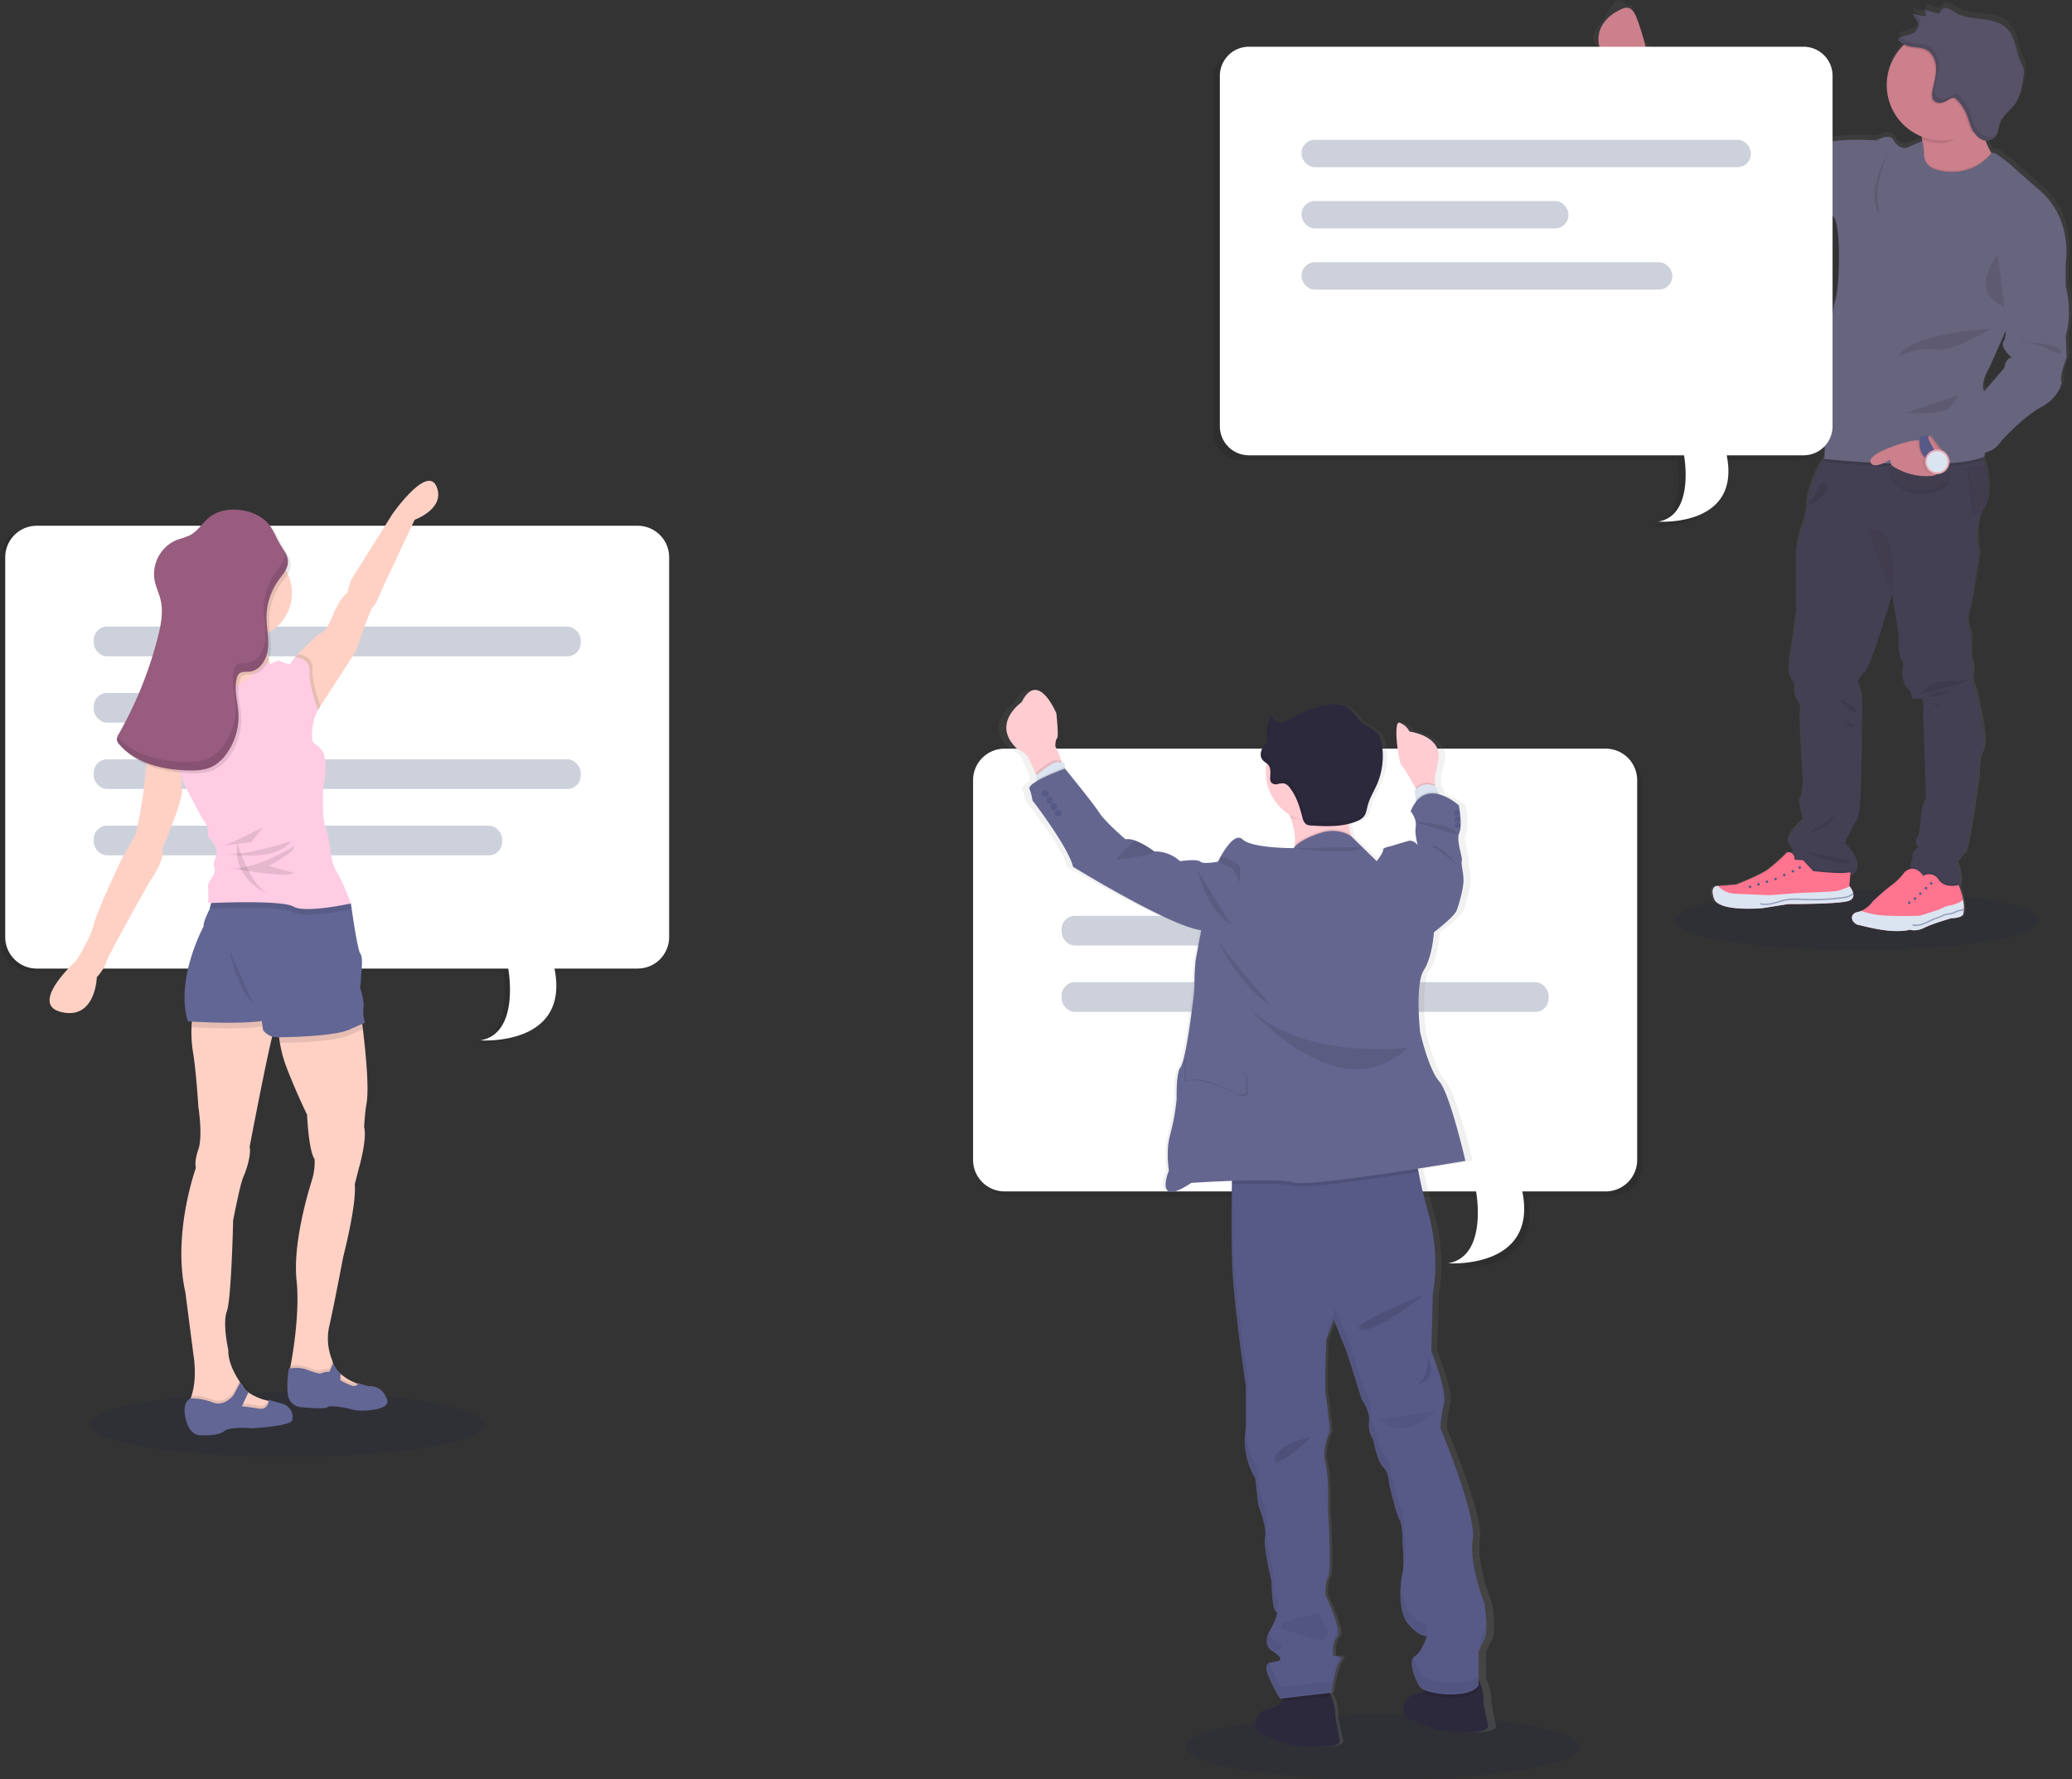 <svg id="fea515ef-617e-4ef7-b3f1-ba84b4cf52f6" xmlns="http://www.w3.org/2000/svg" xmlns:xlink="http://www.w3.org/1999/xlink" viewBox="0 0 883.71 758.73"><rect x="0" y="0" width="883.71" height="758.73" fill="#333333" stroke="none"/><defs><linearGradient id="名称未設定グラデーション_12" x1="919.69" y1="680.12" x2="919.69" y2="1077.07" gradientTransform="matrix(1 0 0 -1 -138.09 1077.07)" gradientUnits="userSpaceOnUse"><stop offset="0" stop-color="gray" stop-opacity=".25"/><stop offset=".54" stop-color="gray" stop-opacity=".12"/><stop offset="1" stop-color="gray" stop-opacity=".1"/></linearGradient><linearGradient id="名称未設定グラデーション_12-2" x1="593.07" y1="332.04" x2="593.07" y2="782.86" gradientTransform="matrix(1 0 0 -1 -61.06 1077.07)" xlink:href="#名称未設定グラデーション_12"/><style>.cls-1,.cls-5{fill:#071849}.cls-1,.cls-2,.cls-7{opacity:.1}.cls-1,.cls-14,.cls-18,.cls-7{isolation:isolate}.cls-3{opacity:.2}.cls-4{fill:#fff}.cls-6{fill:#ffd1c5}.cls-8{fill:#626695}.cls-12{fill:#cb808b}.cls-13{fill:#444053}.cls-14{opacity:.05}.cls-15{fill:#ff748e}.cls-16,.cls-18{fill:#575987}.cls-17{fill:#dbe5f1}.cls-18{opacity:.5}.cls-19{fill:#67647e}.cls-23{fill:#2d293d}.cls-25{fill:#ffccd2}.cls-26{fill:#656690}</style></defs><ellipse class="cls-1" cx="122.47" cy="607.41" rx="84.04" ry="13.79"/><g class="cls-2"><path d="M269.79 225.31H13.4A13.44 13.44 0 000 238.71v162a13.44 13.44 0 0013.4 13.4h201.13s5.21 27.66-11.91 30.64c0 0 38.34 2.75 31.64-30.64h35.53a13.44 13.44 0 0013.4-13.4v-162a13.44 13.44 0 00-13.4-13.4z"/><g class="cls-3"><rect x="37.74" y="268.31" width="207.7" height="12.66" rx="5.67"/><rect x="37.74" y="324.89" width="207.7" height="12.66" rx="5.67"/><rect x="37.74" y="353.17" width="174.18" height="12.66" rx="5.67"/><rect x="37.74" y="296.6" width="90.06" height="12.66" rx="5.67"/></g></g><path class="cls-4" d="M272 224.19H15.63a13.44 13.44 0 00-13.4 13.4v162A13.44 13.44 0 0015.63 413h201.13s5.22 27.66-11.91 30.63c0 0 38.34 2.75 31.64-30.63H272a13.43 13.43 0 0013.39-13.4v-162A13.43 13.43 0 00272 224.19z"/><g class="cls-3"><rect class="cls-5" x="39.98" y="267.19" width="207.7" height="12.66" rx="5.67"/><rect class="cls-5" x="39.98" y="323.77" width="207.7" height="12.66" rx="5.67"/><rect class="cls-5" x="39.98" y="352.06" width="174.18" height="12.66" rx="5.67"/><rect class="cls-5" x="39.98" y="295.48" width="90.06" height="12.66" rx="5.67"/></g><path class="cls-6" d="M176.86 221.62l-14.21 30.22s-2.1 5.67-3.45 6.72-7.32 19-7.32 19l-15.23 23.54-1 1.6-6-1.65-4.19-15.67.26-4.55v-.57s9.43-9.86 11.52-10.61c0 0 1.64.19 4.79-7.45s6-9.3 6-9.3l1.64-5.54 17.66-28.11s14.8-21.23 18.83-11.81-9.3 14.18-9.3 14.18zm-59 214.65a3.41 3.41 0 01-.48 1.45c-1.64 2.39-10.91 51.29-10.91 51.29.74 3.3-1.34 9.88-2.7 12.87s-4.34 18.54-4.34 18.54-.74 33.5-2.68 38.73.62 16.45.62 16.45c-.19 5.16 2.91 10.61 4.75 13.39.14.18.25.36.36.51.6.86 1 1.35 1 1.35a7.82 7.82 0 002.09 2.59c.13.11.27.21.42.32a24 24 0 008.38 3.54l.29.06c1.2.27 2 .37 2 .37l.74 4-7.92 1.64-15.1 1s-17.8 1.35-13.76-6.58a13.12 13.12 0 00.73-1.68c.15-.38.29-.78.41-1.18 2.43-7.62.79-16.88.79-16.88l-3.48-26.95C73.4 526 83.55 498 83.55 498s-.89-2.24 1.06-7.92 0-18.09 0-18.09-1-16-2.39-23.93a55.32 55.32 0 010-16l34.1-4.52s1.92 5.56 1.54 8.73z"/><path class="cls-7" d="M117.36 601.78l-7.92 1.64-15.1 1s-17.8 1.35-13.76-6.58a13.12 13.12 0 00.73-1.68c.15-.38.29-.78.41-1.18a27.23 27.23 0 019 1.82c5.07 2 8.89-3.15 8.89-3.15l2.46-4.7.36-.68c.6.86 1 1.35 1 1.35a8.06 8.06 0 002.51 2.9l-.42.88-2.39 5s3.06.31 7.25 1a3.25 3.25 0 003.94-2.16l.29.06c1.2.27 2 .37 2 .37z"/><path class="cls-8" d="M124.69 605.51c-.6 2.69-17.27 3.52-17.27 3.52s-9.28-.9-11.88 1.27S85.28 612 85 612s-4.33-.16-5.91-7.4c-1.53-7.06 2.06-8.29 2.24-8.35a26.93 26.93 0 019.41 1.75c5.07 2 8.89-3.14 8.89-3.14l2.82-5.39c.6.86 1 1.35 1 1.35a7.92 7.92 0 002.51 2.91l-2.81 5.91s3.06.31 7.25 1c3.35.54 4.08-2.19 4.23-3.29a3.38 3.38 0 000-.45s2.61.75 5.82 1.65a6 6 0 014.24 6.96z"/><path class="cls-6" d="M156.1 471.91c-.4 2.39-.81 8.58-.81 8.58 1.4 5.18-2.19 17.49-2.19 17.49l-1.79 7c.8 9-4.93 30.91-4.93 30.91s-3.84 20.34-5.84 29.12a24.27 24.27 0 001 14.66c.1.24.16.36.16.36a1.67 1.67 0 00.12.49c.05.16.13.48.21.71a11.74 11.74 0 003.07 4.44l.06.06a21.83 21.83 0 006.36 3.91l1 .4a32.35 32.35 0 003.17 1l.36.08-.81 4.7-10.56-2.7-14.15-4.59-7-4s.08-.38.22-1.11v-.12c.06-.31.12-.68.21-1.1 1.19-6.1 3.9-23.4 2.54-36.1-1.69-15.75 4.87-37.49 6.47-42.67a25.92 25.92 0 001.2-9.17c-2.6-3.8-3.2-18.94-3.2-18.94s-4.78-9.78-8.74-20.15a52.94 52.94 0 01-2.85-10.48 36.48 36.48 0 01-.58-7.66s32.12-29.31 35.64-.93c.12 1 .23 1.88.34 2.78 3.08 25.94 1.7 30.72 1.32 33.03z"/><path class="cls-7" d="M156.1 591.15l-.81 4.7-10.56-2.7-14.15-4.59-7-4s.08-.38.22-1.11v-.12c.06-.31.12-.68.21-1.1l1-.1h.08a13.17 13.17 0 015.93.8c2.3.87 5.32 1.86 5.94 1.44a7.45 7.45 0 013.39-.6l1.47-3.22.21-.49a10.72 10.72 0 002 3.34 12.38 12.38 0 001.13 1.16l-.06 1.14-.08 1.61a20.75 20.75 0 005.08 2.35 3.1 3.1 0 001.42 0l1 .4a32.35 32.35 0 003.17 1 2.71 2.71 0 00.41.09z"/><path class="cls-8" d="M150.86 601.18c-3-.85-10.06-2.2-11.21-1.15s-11 0-11 0a6 6 0 01-5.09-3c-2-3.19-.39-13.51-.39-13.51l.73-.07 1.22-.12h.08a13.17 13.17 0 015.93.8c2.3.86 5.32 1.85 5.94 1.44a7.32 7.32 0 013.39-.6l1.68-3.71a11 11 0 002 3.34 12.38 12.38 0 001.13 1.16l-.14 2.75a21.09 21.09 0 005.08 2.34 2 2 0 002.44-.77 1.65 1.65 0 00.18-.41c.09.17 1.06.5 4.17 1.39 3.38-.19 6.64 1.28 8.14 5.86s-11.39 5.08-14.28 4.26z"/><path class="cls-7" d="M117.86 436.27c-.66.19-1.26.37-1.82.55a25.63 25.63 0 01-4.41.93c-9.43 1.33-25 .53-29.93.22a48.45 48.45 0 01.54-5.9l34.1-4.52s1.9 5.55 1.52 8.72z"/><path class="cls-8" d="M147.58 428s-12.52 1.94-22.7 4.17c-3.4.74-6.54 1.51-8.86 2.27a27.67 27.67 0 01-4.41.93c-11.34 1.59-31.48.12-31.48.12C74.6 417.54 86.85 395 86.85 395c-.29-1.8 2.55-7.32 2.55-7.32v-.18l1.74-6.4h46.56l.57 2.75 1.18 5.6 7.3 34.67z"/><path class="cls-7" d="M154.78 438.87l-.28.12-5.44 2.41c-5.89 2.72-23.52 3.23-29.68 3.28a36.48 36.48 0 01-.58-7.66s32.12-29.31 35.64-.93c.12 1.01.23 1.91.34 2.78z"/><path class="cls-8" d="M155.64 436.1l-1.14.5-5.44 2.4c-6 2.76-24.19 3.25-30 3.28h-1.53c-2.69-.09-5.38-2.61-5.38-3.27 0-.36-.28-2.13-.52-3.65-.2-1.22-.38-2.27-.38-2.27s-12-5.18-18.09-9.37c-4.57-3.11-3.42-25.21-2.53-36.32.31-3.83.58-6.35.58-6.35l47.08 2.75 6.6.38 3.78.84 1 .21s2.7 19.74 4 21.38.46 7.18.3 10.33a19.3 19.3 0 01-.44 4s1.94 5.54 1.48 8.64a17.22 17.22 0 00.63 6.52z"/><circle class="cls-6" cx="105.25" cy="252.88" r="19.29"/><path class="cls-6" d="M95.86 260.93s1.34 18.27-2.39 22.46S80 295.5 80 295.5l3 12.41 16.9 1.95 19.74-21.09-4.49-5.53s-3.44-11.67-.6-17.5-18.69-4.81-18.69-4.81z"/><path class="cls-7" d="M136.65 301.1l-1 1.6-6-1.65-4.19-15.67.26-4.55 1.23-1.77s6.58.16 6.29 6.14c-.24 5.25 2.7 13.9 3.41 15.9zm13.01 86.53s-4.76 1.06-10.21 1.77-11.74 1.07-14.32-.43c-4.33-2.56-27.79-1.83-34.52-1.57a7.7 7.7 0 00-1.16.05l1.74-6.4h46.51l.57 2.75 6.6.38 3.78.84c.63 1.55 1.01 2.61 1.01 2.61z"/><path d="M125.74 280.25s6.58.15 6.28 6.13 3.59 16.3 3.59 16.3l-1.5 3.44s-2.09 8.37-.45 10.47 7.63 2.09 4.19 19.29c0 0-.74 12.86 1.05 17.05s1.79 14.2 4.48 18.39 6.29 13.91 6.29 13.91-19.45 4.33-24.53 1.34-36.34-1.47-36.34-1.47.15-5.24 0-5.83a5 5 0 01.75-3.82c1-1.42 2.69-3.81 1.79-5.9s2.25-5.18.6-8.42-3.65-3.89-3.25-5.66-.64-4.17-1.83-5.66-9.28-17.3-9.28-17.3l-1.34-7.41S65.83 317.47 66 313.88s4-8.56 4-8.56l10-9.83s5.53 6 10.91 3.89 17-12.11 17-12.11 4.14-2.24 4.44-3.88 2.84-.15 2.84-.15 3.74-2.05 4.49-1.33 4 1.33 4 1.33z" fill="#ffcce4"/><path class="cls-6" d="M69.21 311.4L66 313.89s-3.24 5.84-4 16.3-4 25.26-4 25.26l-6.28 11.23s-10.33 21.67-11.67 27.42-7.48 15.48-7.48 15.48-20.79 18.68-6.28 22 15-14.87 15-14.87 3.39-3.74 3.94-6.28 18.94-35.07 18.94-35.07 6.44-8.75 5.09-13.38c0 0 8.37-19.69 8.37-24.63a88.26 88.26 0 00-1.34-12.25l1.34-10.32z"/><path class="cls-7" d="M112.28 352.63s-14.66 7.67-17.5 8.07 12.41-1.6 12.41-1.6zm11.96 5.98s-19.44 6.58-28 5.38c.04.01 21.27 4.01 28-5.38z"/><path class="cls-7" d="M125.44 360.76s-17.5 11-27.82 9.21c0 0 24.08 4.79 27.82 2.25l-10.77-3s11.97-6.32 10.77-8.46zm-20.16-141.82c-5.06-1-10.67-.4-14.72 2.78-3 2.36-5 6-8.37 7.72a50 50 0 01-5.47 1.93 15.78 15.78 0 00-9.63 17c.53 3 1.92 5.7 2.6 8.62 1.22 5.22.15 10.69-1.18 15.88a167.29 167.29 0 01-16.65 41.23 4.3 4.3 0 00-.83 2.77 4.12 4.12 0 001 1.77c6.91 8 18.16 10.73 28.72 11.09 3.89.13 8 0 11.38-1.89a17.33 17.33 0 005.55-5.09 27 27 0 005.18-17.41c-.29-5-2-10.09-.71-14.94a4 4 0 01.9-1.83c1.14-1.16 3-.86 4.64-1.05 4.39-.51 7.23-5.14 7.75-9.52s-.58-8.81-.6-13.22a27.71 27.71 0 015.21-16.28c1.46-2 3.33-4 3.82-6.51.62-3.15-1.21-5.47-2.79-8-2.45-3.88-3.65-8.41-7.38-11.37a19.79 19.79 0 00-8.42-3.68z"/><path d="M104.08 217.74c-5-1-10.67-.4-14.72 2.79-3 2.35-5 6-8.37 7.72a47.75 47.75 0 01-5.46 1.92 15.78 15.78 0 00-9.64 17c.53 3 1.92 5.7 2.61 8.63 1.22 5.22.14 10.68-1.18 15.87A167.2 167.2 0 0150.7 312.9a4.19 4.19 0 00-.82 2.76 3.82 3.82 0 001 1.77c6.92 8 18.16 10.73 28.72 11.09 3.89.14 8 0 11.38-1.88a17.25 17.25 0 005.55-5.1 27 27 0 005.15-17.37c-.29-5-2-10.09-.7-14.95a3.93 3.93 0 01.89-1.83c1.14-1.16 3-.86 4.65-1 4.39-.51 7.22-5.14 7.74-9.53s-.57-8.8-.6-13.22a27.62 27.62 0 015.2-16.33c1.46-2 3.32-4 3.81-6.52.62-3.15-1.2-5.46-2.78-8-2.45-3.88-3.65-8.41-7.39-11.36a19.69 19.69 0 00-8.42-3.69z" fill="#975c7e"/><path class="cls-7" d="M97.62 404.72s3.84 17.94 10.22 22.83z"/><g class="cls-2"><path d="M67 251.17c-.2-.7-.43-1.4-.67-2.09.23.7.46 1.4.67 2.09zm54.59-15.66a6.4 6.4 0 01-.08 1.69c-.5 2.53-2.36 4.5-3.82 6.52a27.59 27.59 0 00-5.21 16.28c0 4.42 1.11 8.83.59 13.22s-3.35 9-7.74 9.53c-1.62.19-3.51-.12-4.64 1a4 4 0 00-.9 1.83c-1.27 4.86.42 9.94.7 14.95a27 27 0 01-5.14 17.37 17.48 17.48 0 01-5.55 5.1c-3.43 1.85-7.49 2-11.39 1.88-10.38-.35-21.42-3-28.36-10.71a2.82 2.82 0 00-.17 1.44 3.82 3.82 0 001 1.77c6.92 8 18.16 10.73 28.72 11.09 3.89.14 8 0 11.38-1.88a17.48 17.48 0 005.55-5.1 27 27 0 005.15-17.37c-.29-5-2-10.09-.7-14.95a3.93 3.93 0 01.89-1.83c1.14-1.16 3-.86 4.65-1 4.39-.51 7.22-5.14 7.74-9.53s-.57-8.8-.6-13.22a27.74 27.74 0 015.2-16.27c1.46-2 3.32-4 3.81-6.52a7.38 7.38 0 00-1.08-5.29z"/></g><ellipse class="cls-1" cx="792.01" cy="392.42" rx="77.55" ry="12.72"/><path d="M882.3 141.59c3.17-10.63 0-21.26 0-21.26v-10s3.62-19.61-12.5-32.19l-10.7-9.43s-6-5.14-7.73-5.47a8.31 8.31 0 00-1-.15l-.32-.18a32.67 32.67 0 01-2.34-4.91 4.57 4.57 0 003.81-1.3 5 5 0 00.9-1.5c.62-1.39.72-3.07 1.25-4.55a10.59 10.59 0 012-3.27c-.11.18-.22.35-.32.53 1.51-1.88 3.49-3.5 4.9-5.49a14 14 0 00.78-1.22l-.21.25c2-3.16 2.57-7 3.14-10.68a9.64 9.64 0 00.06-3.82 12.46 12.46 0 00-1.02-2.44c-2.32-4.8-2.27-10.82-6-14.65-2.79-2.87-7-3.75-11-4.24s-8.17-.77-11.59-2.86A12.35 12.35 0 00831.22 1a2.58 2.58 0 00-3.09 1.15 2 2 0 01-.41.83 1.35 1.35 0 01-1.19.07l-5.3-1.42.06.27h-.13l.19.84a.47.47 0 01.5.29L821 4.37a13.12 13.12 0 01-4.79-1v.26h-.07c-.1 1.5 1.6 2.47 2.12 3.88a2.94 2.94 0 010 1.9 4.28 4.28 0 01-1 1.52c-1.89 1.86-4.29 1.49-6.46 2.67a1.37 1.37 0 00-.79.87.66.66 0 00-.07.48 1.13 1.13 0 00.44.55 9.72 9.72 0 002.06 1.28l-.62.6A23.74 23.74 0 00820 56.09c.08.41.14.83.2 1.28v.12l.06.57-7.15 3a5.71 5.71 0 01-5.11-3.29c-1.66-3.44-7.53 0-7.53 0s-17.93-1.35-24.56 1.95c0 0-10.7-4.49-12.2-4.79s-3.77-1.5-4.83-1.2-2.41-2-3.16-1.8-1-1.49-3.46-2.09-3.32.15-6-2.55S721.56 34 721.56 34l-9.94-8.09-10.55-8.41-.19.35c-.06-.25-.13-.51-.2-.78a99.86 99.86 0 00-3.91-12.3c-.68-1.62-1-3.67-1.89-2.59-.56.65-1.52-.77-3-1.73a2.49 2.49 0 00-3.47.62 2.55 2.55 0 00-.25.46C680 14.4 677 15.33 681.77 20c4.23 4.2 7.05 7.91 10.51 9l.41.13h-.23l20 23.95s14.46 12.58 24.41 16.62 9.19 5.3 9.19 5.3 30.13 15.27 34.8 15 3.77 31.29 1.81 36.38-5.12 41.92-5.12 41.92-3 7.78.15 13.17c0 0 .7 10.32.07 12.79-2.75 4.23-6.66 11.41-7.3 18.8a10.74 10.74 0 01-.12 1.14 2.66 2.66 0 01-.71.58s.26-.06.67-.2a38.05 38.05 0 01-2 9 36.58 36.58 0 00-2.46 13v23.79l-2 14.75s-2.41 11.17 0 13.77a6.32 6.32 0 011.32 4.59 8.52 8.52 0 001.54 5.35 4 4 0 011 3.44c-.8 2.59 1.18 30.13 1.18 30.13s-.58 7.59-1.38 8 1.34 8.72 1.34 8.72-8.14 6.79-6.07 10.39l2.08 3.19-.55.54-.34.34a3.19 3.19 0 00-2.07-.39 77.68 77.68 0 01-8.19 7.29c-3.67 2.65-13.66 6.49-13.66 6.49l-7.88.64H732s-3.77-.35-1.66 5.49 21 4 21 4l11-1.74s19.68.09 25.31-1.15c2.36-.53 2.92-1.78 2.77-3.06l-.06-.06a7.88 7.88 0 00-1.61-3.31 1.15 1.15 0 00-.14-.17l.36-4c8.35-4.81-2.36-14.28-2.36-14.28s3.66-8 5.55-10.57 1.91-40.76 1.91-40.76 1-13.78-1.61-17a5.75 5.75 0 012.81-5.19c1.86-1.27 7.48-18.76 11.89-33.28l2.78 17.11s-.6 8.18 1.21 10.58a4.06 4.06 0 01.74 3.18 14.16 14.16 0 00.41 6.93 4.48 4.48 0 001.45 2.46c1.61.8 1.71 3.65 2.31 4.25s4.32-.85 4.52 1.34a50.84 50.84 0 010 5.79l1.21 35.53s-2 3-2.41 10.78c-.17 3.36-.8 5.27-1.45 6.36a3.25 3.25 0 00.3 3.82l.35.4-1.49 1.15a3.24 3.24 0 00-.92 4 3.21 3.21 0 00-.93 3.45 4 4 0 00.26.56 5.61 5.61 0 00-3 1.48 24.62 24.62 0 01-5.3 5.34 98.79 98.79 0 00-8.46 7.24 12.12 12.12 0 01-4.94 4 8.5 8.5 0 01-1.49.44c-4 .81-2.71 4.95.5 5.6s13.86 3.94 22.15 2c0 0 2.46 1 6.07-.84s11.83-4 11.83-4 4.52 0 5.12-1.8a6.92 6.92 0 00.26-1.75l.13-.12-.12-.11a23.28 23.28 0 00-.31-4c-.11-.68-.24-1.3-.36-1.79-.39-1.5-1.1-3.43-1.41-4.25.05-.07.1-.14.14-.21 1.72-2.91-1.14-10-1.14-10a18.92 18.92 0 013.41-4c1.61-1.19 5.83-32.33 5.83-32.33s-.2-8 2-11.58-3-25.35-3-25.35-2.21-5-1.4-6.79-.81-8.38-.81-8.38v-7.86a8.64 8.64 0 00-.46-2.76c-.62-1.85-1.54-5.4-.54-8 1.41-3.59 4.62-25.75 4.62-25.75s-2.51-9.77 1.16-17.55a16.7 16.7 0 011-1.81c2.72-4.28 1.91-11.88.57-18-.21-.95-.43-1.86-.65-2.73-.1-.37-.2-.72-.29-1.07l.43-.18a13.48 13.48 0 01.13-1.58 11 11 0 007.25-5s9.19-10.33 17.33-14.67 8.74-10.63 8.74-10.63c-1.21-2.1 2.15-10.63 2.15-10.63zm-26.47 13.77l-8.7 10.09v-.06c-2.26-3.14 2.11-10.18 2.11-10.18l7.19-16.11c-.06 2.08-.31 3.9-.94 4.76-2 2.7 3.61 7.19 3.61 7.19-3 0-3.31 4.31-3.31 4.31z" fill="url(#名称未設定グラデーション_12)"/><path class="cls-12" d="M702.6 23.1l-4.74 9.21a19 19 0 01-4.42-.92 16.78 16.78 0 01-10.38-9C678.82 13 685.84 7 689.11 5.17s6.3-3.83 8.75 2a102.52 102.52 0 013.86 12.22c.54 2.22.88 3.71.88 3.71zm150.92 48l-7.58 11.31s-35.86 17.1-29-3c3-8.85 3.37-15.33 2.83-19.81v-.12c-.7-5.6-2.81-8-2.81-8s34.95-17.88 29.75-5.65a16.92 16.92 0 00-1.24 8.05 27.45 27.45 0 003.77 11.17 37 37 0 004.28 6.05z"/><path class="cls-13" d="M842.66 294.89s5.16 21.62 3 25.19-2 11.5-2 11.5-4.17 30.95-5.76 32.14a19 19 0 00-3.37 4s2.83 7 1.13 9.9a2.34 2.34 0 01-1.13 1c-2.66 1.12-12.48-3.85-18.07-6.9a3.19 3.19 0 01-.57-5.19 3.26 3.26 0 01.91-4l1.47-1.14-.34-.4a3.25 3.25 0 01-.3-3.8c.64-1.08 1.26-3 1.43-6.31.4-7.74 2.38-10.71 2.38-10.71l-1.19-35.31a50.14 50.14 0 000-5.75c-.2-2.18-3.87-.74-4.46-1.34s-.7-3.42-2.28-4.22a4.47 4.47 0 01-1.44-2.44 14.25 14.25 0 01-.41-6.89 4 4 0 00-.73-3.16c-1.79-2.38-1.19-10.51-1.19-10.51l-2.74-17c-4.36 14.43-9.91 31.81-11.74 33.07a5.73 5.73 0 00-2.78 5.16c2.58 3.17 1.59 16.86 1.59 16.86s0 37.88-1.86 40.46-5.48 10.51-5.48 10.51 10.63 9.46 2.27 14.23l-.09.05c-8.53 4.76-26.18-8.52-26.18-8.52l1.84-1.84.54-.54-2-3.18c-2.05-3.57 6-10.31 6-10.31s-2.14-8.33-1.35-8.73 1.35-7.94 1.35-7.94-2-27.37-1.16-29.94a4 4 0 00-.94-3.42 8.53 8.53 0 01-1.52-5.31 6.33 6.33 0 00-1.3-4.56c-2.38-2.58 0-13.69 0-13.69l2-14.68v-23.38a37 37 0 012.4-13.12 39.76 39.76 0 002.16-10.56c.65-7.52 4.69-14.83 7.41-19 1.44-2.2 2.51-3.52 2.51-3.52l63.47-2.49s1 2.83 2 6.76c.22.86.44 1.76.64 2.71 1.33 6.1 2.13 13.65-.56 17.91a13.63 13.63 0 00-1 1.79c-3.63 7.73-1.15 17.44-1.15 17.44s-3.17 22-4.56 25.59c-1 2.53-.08 6.06.54 7.9a8.79 8.79 0 01.45 2.74v7.81s1.59 6.54.8 8.33 1.36 6.75 1.36 6.75z"/><path class="cls-7" d="M845.58 217.1a16.41 16.41 0 00-1 1.79l-3.57-.2c.34-1.84-2.09-19.09-2.09-19.09l7.2-.41c1.34 6.14 2.15 13.7-.54 17.91z"/><path class="cls-13" d="M846.17 216.55a13.63 13.63 0 00-1 1.79l-3.58-.2c.35-1.84-2.08-19.1-2.08-19.1l7.19-.4c1.36 6.1 2.16 13.65-.53 17.91z"/><path class="cls-14" d="M846.17 216.55a13.63 13.63 0 00-1 1.79l-3.58-.2c.35-1.84-2.08-19.1-2.08-19.1l7.19-.4c1.36 6.1 2.16 13.65-.53 17.91z"/><path class="cls-7" d="M835.66 377.59a2.34 2.34 0 01-1.13 1c-2.66 1.12-12.48-3.85-18.07-6.9a3.12 3.12 0 01-1.48-1.77c3.18-.58 5.27 3 5.27 3a4.69 4.69 0 016.47 1.47l.07.12c2.73 4 8.58 2.32 8.58 2.32s.12.27.29.76z"/><path class="cls-15" d="M837.31 389.75c-.6 1.78-5.06 1.78-5.06 1.78s-8 2.29-11.56 4.07-6 .84-6 .84c-8.19 1.89-18.7-1.38-21.87-2s-4.42-4.76-.5-5.55a7.57 7.57 0 001.47-.45 12 12 0 004.88-4 100.24 100.24 0 018.35-7.2 24.39 24.39 0 005.24-5.3c4.66-4.12 8 1.54 8 1.54a4.69 4.69 0 016.47 1.47l.07.12c2.73 4 8.58 2.32 8.58 2.32s1 2.68 1.54 4.61c.12.49.25 1.11.36 1.79a15.72 15.72 0 01.03 5.96z"/><circle class="cls-16" cx="823.67" cy="376.66" r=".55"/><circle class="cls-16" cx="819.01" cy="381.02" r=".55"/><circle class="cls-16" cx="814.27" cy="384.94" r=".55"/><circle class="cls-16" cx="816.72" cy="383.19" r=".55"/><circle class="cls-16" cx="821.44" cy="378.7" r=".55"/><path class="cls-17" d="M837.31 389.75c-.6 1.78-5.06 1.78-5.06 1.78s-8 2.29-11.56 4.07-6 .84-6 .84c-8.19 1.89-18.7-1.38-21.87-2s-4.42-4.76-.5-5.55a7.57 7.57 0 001.47-.45 38.11 38.11 0 0010.73 2c8.08.34 14.48 0 14.48 0l8.18-2.63a13.71 13.71 0 015.06-1.84 13.1 13.1 0 005-2.18 15.72 15.72 0 01.07 5.96z"/><path class="cls-18" d="M817 394.88a6.9 6.9 0 01-1.36-.14l.12-.58a8.6 8.6 0 004.9-.68 23.5 23.5 0 002.17-1 25.21 25.21 0 012.58-1.13l.81-.28c.45-.15.9-.3 1.33-.49.25-.1.49-.22.73-.33a8 8 0 011.84-.7 6.67 6.67 0 011-.13c.3 0 .6-.06.9-.11a8.09 8.09 0 001.72-.64 8.22 8.22 0 011.85-.68l.44-.08a2.12 2.12 0 001.28-.47l.43.41a2.68 2.68 0 01-1.62.65l-.41.07a7.58 7.58 0 00-1.72.64 8.74 8.74 0 01-1.85.68 8.27 8.27 0 01-1 .12 7.4 7.4 0 00-.93.12 7.49 7.49 0 00-1.7.66l-.75.34c-.46.19-.92.35-1.38.5l-.79.28c-.86.32-1.71.72-2.54 1.1s-1.45.69-2.2 1a10.64 10.64 0 01-3.85.87z"/><path class="cls-7" d="M818.86 296.33s4.12-6 11.16-5.9 10.06-.79 10.06-.79-4.51 2.67-7.63 3-13.59 3.69-13.59 3.69zm2.38 1.39s3.72-2.58 5.85-2.68 4-.3 4-.3a11.4 11.4 0 01-3.27 1.59c-1.82.5-6.58 1.39-6.58 1.39zm.76 1.78s5.61.45 5.66 1.94m-57.8-85.56c.29.05 5.29-5.21 5.64-7.29a5.11 5.11 0 012.18-3.2s3.23 1.29.35 5.24-8.17 5.25-8.17 5.25zm76.82-170.11c-1.14 2.7-2.15 2.9-1.93 5.52a20.16 20.16 0 01-4.54 3.57c-3.55 2.11-7.41 6.23-11.83 6.23a23.63 23.63 0 01-8.64-1.63c-.7-5.6-2.81-8-2.81-8s34.93-17.92 29.75-5.69z"/><path class="cls-12" d="M852 36.25a23.65 23.65 0 11-23.62-23.65A23.65 23.65 0 01852 36.25z"/><path class="cls-7" d="M853.52 71.1l-7.58 11.31s-35.86 17.1-29-3c3-8.85 3.37-15.33 2.83-19.81h.06a18.93 18.93 0 01.71 4.56c.11 3.08.19 7 7.85 8.28C841.16 74.59 848 66.6 849.22 65a37.87 37.87 0 004.3 6.1zm-150.92-48l-4.74 9.21a19 19 0 01-4.42-.92l-.44-.49c1.94.74 8.48-11.61 8.48-11.61l.21.17c.57 2.15.91 3.64.91 3.64zm143.49 172.83c-15.31 6.65-68.29 1-68.29 1a6.37 6.37 0 00.27-1.73c1.44-2.2 2.51-3.52 2.51-3.52l63.47-2.49s1.03 2.81 2.04 6.74z"/><path class="cls-19" d="M819.86 60.15l-7.06 3a5.64 5.64 0 01-5.06-3.28c-1.63-3.42-7.43 0-7.43 0s-17.71-1.34-24.25 1.94c0 0-10.56-4.47-12-4.76s-3.72-1.49-4.76-1.19-2.38-1.94-3.12-1.79-1-1.49-3.43-2.08-3.27.15-6-2.53-24.39-13.24-24.39-13.24l-9.82-8-10.41-8.33s-6.55 12.34-8.48 11.6l19.78 23.8s14.28 12.5 24.1 16.51 9.12 5.2 9.12 5.2S776.41 92.18 781 91.89s3.74 31.11 1.8 36.11-5 41.65-5 41.65-3 7.73.14 13.09c0 0 .75 11 0 12.94 0 0 53.31 5.7 68.43-1 0 0 2.23-24.69 0-27.82s2.09-10.11 2.09-10.11l9.45-21.32L881 112.1s3.57-19.49-12.34-32l-10.57-9.37s-5.91-5.11-7.63-5.43-1.09 0-1.09 0-6.9 10-21 7.66c-7.66-1.29-7.74-5.19-7.85-8.28a18.68 18.68 0 00-.66-4.53z"/><path class="cls-7" d="M848.91 140.23s-32.73 1.34-39.27 11.61c0 0 8.48-4 16.06-2.83s23.21-8.78 23.21-8.78zm-36.15 35.87s15.47 1 18.75-2.23 3.28-5.2 3.28-5.2zM852 108.7s-13.09 15.47 2.83 22.16zm-77.47-29.9s4.76 9.71 7.14 10.36zm-16.06-4.17s11.9 10.71 14.13 11.75c0 0-12.35-11.75-14.13-11.75zm47.45-10.26s-11.46 17.1-4 27.52c-.06 0-4.18-12.35 4-27.52z"/><path class="cls-12" d="M834.79 193.94l-3.5 3.29-.49.46-4 3.83c-.3.22-.58.44-.87.64C809.38 214 806.07 196 806.07 196s-7.29 4.76-8.33.89 17-9.37 19.63-9.07a4.33 4.33 0 00.72 0 11.36 11.36 0 003.7-1.31c.27-.14.54-.28.8-.43a30.7 30.7 0 002.67-1.68z"/><path class="cls-7" d="M852.63 36.25a23.66 23.66 0 01-11.56 20.33 14.52 14.52 0 01-.86-1.72c-.85-2-1.37-4.09-2.22-6.07A18.88 18.88 0 00834 43a2.4 2.4 0 00-1-.73 2.84 2.84 0 00-2.17.6 10 10 0 01-3.3 1.45 3.52 3.52 0 01-3.31-1c-.92-1.1-.79-2.72-.52-4.13.57-3.08 1.54-6.1 1.54-9.23s-1.18-6.51-3.9-8.06c-2.4-1.36-5.38-1-8.05-1.75a8.66 8.66 0 01-1.21-.42 23.66 23.66 0 0140.59 16.52z"/><path d="M810.44 16c-.43.23-.9.64-.77 1.12a1.11 1.11 0 00.43.55 10.32 10.32 0 003.74 1.92c2.67.72 5.66.38 8.06 1.75 2.71 1.55 3.91 4.92 3.9 8.05s-1 6.16-1.55 9.23c-.26 1.42-.4 3 .53 4.14a3.54 3.54 0 003.31 1 9.69 9.69 0 003.29-1.44 2.83 2.83 0 012.17-.6 2.57 2.57 0 011.06.72 18.75 18.75 0 014 5.8c.86 2 1.38 4.08 2.22 6.07a9.82 9.82 0 004 4.94 5 5 0 006-.63c1.38-1.52 1.34-3.82 2-5.77 1.18-3.37 4.48-5.49 6.54-8.4 2.32-3.27 3-7.4 3.59-11.36a9.53 9.53 0 00.06-3.8 13.13 13.13 0 00-1-2.4c-2.3-4.76-2.25-10.75-5.92-14.56-2.76-2.85-6.94-3.72-10.88-4.2s-8.07-.78-11.45-2.85a12.39 12.39 0 00-3.1-1.72 2.53 2.53 0 00-3 1.14 2 2 0 01-.41.83 1.31 1.31 0 01-1.16.07l-5.24-1.41.6 2.64a13.25 13.25 0 01-5.56-1c-.1 1.49 1.58 2.46 2.1 3.85a3.55 3.55 0 01-1 3.63c-2 1.86-4.42 1.49-6.56 2.69z" fill="#585268"/><path class="cls-7" d="M789.21 371.4l-.21 2.38-.09.05c-8.53 4.76-26.18-8.52-26.18-8.52l1.84-1.84a3.16 3.16 0 01.8 2.48l3.61.2 4.31 4.66s11.67 1.35 14.83.59z"/><path class="cls-15" d="M787.72 384.35c-5.55 1.23-25 1.14-25 1.14l-10.86 1.73s-18.69 1.79-20.77-4 1.63-5.45 1.63-5.45h.14l7.78-.63s9.87-3.82 13.49-6.45a78.18 78.18 0 008.08-7.24s3.25-.63 3.19 3.13l3.61.2 4.31 4.65s11.67 1.36 14.83.6h1.09l-.5 5.75.14.18c.69.89 3.8 5.28-1.16 6.39z"/><circle class="cls-16" cx="767.58" cy="369.9" r=".55"/><circle class="cls-16" cx="753.6" cy="375.97" r=".55"/><circle class="cls-16" cx="746.4" cy="378.16" r=".55"/><circle class="cls-16" cx="757.27" cy="374.81" r=".55"/><circle class="cls-16" cx="749.99" cy="377.07" r=".55"/><circle class="cls-16" cx="760.98" cy="373.09" r=".55"/><circle class="cls-16" cx="764.65" cy="371.5" r=".55"/><path class="cls-17" d="M787.72 384.35c-5.55 1.23-25 1.14-25 1.14l-10.86 1.73s-18.69 1.79-20.77-4 1.63-5.45 1.63-5.45h.14c1.19 1.54 3.58 3.3 8.28 3.38l13.44.55 13.93-1s13-.4 15.17-.84a31.73 31.73 0 005.2-1.91c.69.9 3.8 5.29-1.16 6.4z"/><path class="cls-18" d="M752.86 385.91a9.08 9.08 0 01-2.2-.27l.2-.54a10.84 10.84 0 005.54-.25c.66-.17 1.31-.36 2-.56a22.57 22.57 0 019.65-1.09h.43a91.87 91.87 0 0017.85-.8 6.71 6.71 0 003.82-1.53l.43.42a7.3 7.3 0 01-4.15 1.7 92.63 92.63 0 01-18 .8H768a28.49 28.49 0 00-5.91.17 28.79 28.79 0 00-3.55.89c-.66.2-1.32.4-2 .57a15.25 15.25 0 01-3.68.49z"/><path class="cls-7" d="M834.79 193.94l-3.5 3.29-8.7-11.13a30.7 30.7 0 002.67-1.68z"/><path class="cls-19" d="M874.2 102.6l6.84 9.52v10s3.13 10.57 0 21.13l.35 9.22s-3.32 8.53-2.13 10.53c0 0-.6 6.25-8.63 10.57s-17.11 14.5-17.11 14.5-3.42 6.55-12.64 5.06l-8.78 3.72-10.1-12.91 13.68-7.44s4.76-6.4 7.59-6.1l11.6-13.51s.3-4.31 3.27-4.31c0 0-5.5-4.46-3.57-7.14s.3-14.58.3-14.58z"/><path class="cls-7" d="M861.41 146s15.62-.29 17.55 3.72-12.79-5.92-17.55-3.72zm-30.55 50.91a5.12 5.12 0 01-.06.78 5.27 5.27 0 01-4.92 4.47h-.28a5.24 5.24 0 01-5-7c-2.48-2-2.61-5.58-2.55-7.37a11.36 11.36 0 003.7-1.31 25 25 0 002.59 5.29 5 5 0 011.22-.15 5.25 5.25 0 015.26 5.24z"/><path class="cls-16" d="M822.26 185.36s-3.52.79-3.52 1.43-.79 6.45 3.07 8.83 3.48-3.32 3.48-3.32-3.29-5.11-3.03-6.94z"/><circle cx="826.2" cy="196.91" r="5.26" fill="#e3a9b3"/><circle class="cls-17" cx="826.2" cy="196.91" r="4.51"/><path class="cls-7" d="M805.72 198.94s11.11 9.22 25.39 3.38v4.46s-9.52 6.54-18.15 2.58-7.24-10.42-7.24-10.42z"/><path class="cls-7" d="M805.72 197.75s11.14 9.22 25.39 3.35v4.46s-9.52 6.54-18.15 2.58-7.24-10.39-7.24-10.39z"/><path class="cls-13" d="M805.72 197.75s11.14 9.22 25.39 3.35v4.46s-9.52 6.54-18.15 2.58-7.24-10.39-7.24-10.39z"/><path class="cls-14" d="M806 197.75s11.11 9.22 25.39 3.38v4.46s-9.55 6.51-18.15 2.58-7.24-10.42-7.24-10.42z"/><path class="cls-7" d="M770.86 363.42s14.88 2.73 17.06 3.32-.6 1.64-.6 1.64-13.63-2.38-16.46-4.96zm-.39-7.88c.24 0 10.11-2.78 12.24-7.54m2.15-49.39s4 5.26 6.58 5.11-4.23-5.31-6.58-5.11zm2.22 8.73s1.68 3.72 4.16 2.53"/><path class="cls-14" d="M796.45 225.67L807 253.49s1.49-17.9-1.66-23.26a9.28 9.28 0 00-8.89-4.56z"/><g class="cls-2"><path d="M822.42 5.23l-.09-.4-1.7-.45.19.83a12.21 12.21 0 001.6.02zm-4.66 6.69l.18-.16a3.55 3.55 0 001-3.62 4.71 4.71 0 00-.84-1.35 13 13 0 01-2.45-.72c-.1 1.49 1.58 2.45 2.1 3.85a3 3 0 01.01 2zm28.1 45.73a9.88 9.88 0 01-4-4.94c-.85-2-1.36-4.1-2.22-6.07a18.54 18.54 0 00-4-5.79 2.5 2.5 0 00-1-.73 2.83 2.83 0 00-2.17.6 10 10 0 01-3.3 1.45 3.57 3.57 0 01-3.31-1c-.92-1.1-.79-2.72-.52-4.13.58-3.08 1.54-6.11 1.55-9.24s-1.19-6.5-3.91-8c-2.4-1.37-5.38-1-8-1.75a10.16 10.16 0 01-3.74-1.92l-.21-.19a5.51 5.51 0 00-.65.31c-.43.23-.89.64-.77 1.11a1.27 1.27 0 00.44.56 10.54 10.54 0 003.74 1.91c2.67.73 5.65.39 8 1.76 2.72 1.54 3.91 4.92 3.91 8s-1 6.16-1.55 9.23c-.27 1.41-.4 3 .52 4.13A3.52 3.52 0 00828 44a10.14 10.14 0 003.3-1.44 2.87 2.87 0 012.17-.61 2.59 2.59 0 011 .73 18.88 18.88 0 014 5.79c.86 2 1.37 4.09 2.22 6.07a9.86 9.86 0 004 5c1.89 1 4.51 1 6-.63a4.72 4.72 0 00.89-1.49 5.11 5.11 0 01-5.72.23zm8.54-7.55c1.49-1.88 3.44-3.48 4.84-5.46.28-.4.53-.8.77-1.22-1.8 2.29-4.27 4.14-5.61 6.68z"/></g><g class="cls-2"><path d="M766.15 22h-236.6a12.4 12.4 0 00-12.37 12.36v149.49a12.4 12.4 0 0012.37 12.36h185.6s4.81 25.53-11 28.27c0 0 35.38 2.54 29.2-28.27h32.79a12.39 12.39 0 0012.36-12.36V34.36A12.39 12.39 0 00766.15 22z"/><g class="cls-3"><rect x="552.01" y="61.68" width="191.66" height="11.68" rx="5.67"/><rect x="552.01" y="113.88" width="158.15" height="11.68" rx="5.67"/><rect x="552.01" y="87.78" width="113.85" height="11.68" rx="5.67"/></g></g><path class="cls-4" d="M769.24 19.93h-236.6a12.4 12.4 0 00-12.37 12.37v149.49a12.4 12.4 0 0012.37 12.36h185.6s4.81 25.53-11 28.27c0 0 35.38 2.54 29.2-28.27h32.79a12.39 12.39 0 0012.36-12.36V32.3a12.39 12.39 0 00-12.35-12.37z"/><g class="cls-3"><rect class="cls-5" x="555.1" y="59.61" width="191.66" height="11.68" rx="5.67"/><rect class="cls-5" x="555.1" y="111.82" width="158.15" height="11.68" rx="5.67"/><rect class="cls-5" x="555.1" y="85.72" width="113.85" height="11.68" rx="5.67"/></g><ellipse class="cls-1" cx="589.71" cy="744.94" rx="84.04" ry="13.79"/><g class="cls-2"><path d="M687.05 321.46H430.66a13.44 13.44 0 00-13.4 13.4v162a13.44 13.44 0 0013.4 13.4h201.13s5.21 27.66-11.91 30.63c0 0 38.33 2.75 31.63-30.63h35.54a13.44 13.44 0 0013.4-13.4v-162a13.44 13.44 0 00-13.4-13.4z"/><g class="cls-3"><rect x="455" y="421.04" width="207.7" height="12.66" rx="5.67"/><rect x="455" y="392.75" width="90.06" height="12.66" rx="5.67"/></g></g><path class="cls-4" d="M684.86 319.23H428.42a13.44 13.44 0 00-13.4 13.4v162a13.44 13.44 0 0013.4 13.4h201.13s5.21 27.66-11.91 30.64c0 0 38.34 2.75 31.64-30.64h35.58a13.44 13.44 0 0013.4-13.4v-162a13.44 13.44 0 00-13.4-13.4z"/><g class="cls-3"><rect class="cls-5" x="452.77" y="418.81" width="207.7" height="12.66" rx="5.67"/><rect class="cls-5" x="452.77" y="390.52" width="90.06" height="12.66" rx="5.67"/></g><path d="M638.07 735.56c-1.21-5.13-2-9.64-2-9.64s.28-5.59-2.23-9.79V704.4a34.55 34.55 0 012.61-5.41c1.86-3.25 0-15.15 0-15.15s-6.9-16.78-5.22-27.42-14.17-47.27-14.17-47.27a46.8 46.8 0 011.49-10.46 8.09 8.09 0 00.2-2.19 1.22 1.22 0 000-.27v.09c-.24-7-5.79-20.18-5.79-20.18l.75-25.07s3.54-14.79-2.24-34.64c-2-6.92-3.31-12.47-4.13-16.74-.09-.49-.18-1-.26-1.4 11.9-1.81 21-3.32 21-3.32s-6.88-28.87-11.54-33.87-8.38-21-8.38-21-2.43-20.39 1.49-26.34 4.47-16.23 4.47-16.23 9-6.5 10.07-9.38 3-9.38 3-12.81-1.12-6.5-.75-8.3-2.61-8.66-1.12-11.91a8.83 8.83 0 00.6-3.13v-.09a44.48 44.48 0 00-.79-8.46 23.79 23.79 0 00-8.85-4.73l-.2-.78-.5-2c-.3-.2-.59-.37-.88-.53v-.74l-.09-2.93 1.41-6.58c2.75-11.46-12.54-13.16-12.54-13.16a8 8 0 00-4.33-3.79c-3.08-1.08-.51 17.23.93 18.4 1.08.88 4.42 6.62 6 9.44l.26.47a5.38 5.38 0 00-.7.73l.58 4 .09.61a16.71 16.71 0 00-2.44 4.16s2.8 3.07 2.24 6.5.85 7.7.92 7.93c-.16-.19-2.13-2.32-4.09-1.8s-7.46 2.17-7.46 2.17-4.1.72-3.72 1.62-2.8 4.87-2.8 4.87l-11-10.44c-.1-.31-.22-.62-.32-.95a26.43 26.43 0 01-1-4.57 27.16 27.16 0 003.52-1.12 7.69 7.69 0 003-2c1.11-1.32 1.32-3.11 1.77-4.75.88-3.21 2.75-6.07 4.09-9.12a29.67 29.67 0 002.2-16.37 10.69 10.69 0 00-1.69-4.79c-1.8-2.48-5.06-3.48-7.44-5.46s-3.9-5-6.66-6.47c-2.5-1.34-5.55-1.18-8.37-.72a45 45 0 00-15.61 5.68c-1.61 1-3.37 2.05-5.22 1.72-1.58-.29-2.74-1.56-3.77-2.77a.18.18 0 010-.15l-.12-.14a19.29 19.29 0 00-1.63 8.17 11.65 11.65 0 000 1.32v.84a2 2 0 01-.08.59 4.3 4.3 0 01-1 1.49 7.25 7.25 0 00-.9 1.22 3 3 0 01.15-.45 6.56 6.56 0 00-1.14 3.48 3.46 3.46 0 00.82 2.48 12 12 0 001.8 1.45 21 21 0 0010 21.84c.13.31.26.63.38.95 1.41 3.71 2.47 8 2 12a4.36 4.36 0 01-.14.88c-.06.29-.27.3-.39.46s-18.19.18-22.48-3.7-10.73 9.51-10.73 9.51-6.52 1.26-7.82 0-8.95-.18-8.95-.18a16.42 16.42 0 00-11.32-4.14 33.43 33.43 0 00-8.34-4.64l-.2-.07a9.22 9.22 0 00-4.1-.52s-9-7.4-11.56-11.36-15-18.69-15.09-18.76V327l-.14-2.15a8.32 8.32 0 01-1.11.1c-.07-.21-.15-.46-.25-.74a41.88 41.88 0 00-2.64-6.07s0-2.7.79-3.38-.33-10.6-.33-10.6-8.06-18.85-15.28-4.78c0 0-13.65 9.11-2.19 19.71 0 0 4.57 2.21 5.21 4 .43 1.14 2 4.32 3 6.43l.47.95-.13.11.17 1.77.07.68c-2.16 1.23-3.62 2.44-3.27 3.36a20.05 20.05 0 011.31 4.87s15.78 19.8 17.83 28.3c0 0 42.49 25.25 56.47 27l-2.42 12.63a100.69 100.69 0 00-.56 10.28c.18 2.71-1.68 15-1.68 15s-2.42 18-4.47 20.56-1.63 13.33-1.63 13.33a90.67 90.67 0 01-2.8 15.33c-2 6.86-.56 15.34-.56 15.34s-7.08 16.23 9.88 5.23c0 0 8.33-.52 17.92-.85v1c0 1.23 0 2.57-.06 4-.13 9.3-.18 22.11.24 31.81.75 17.13 6 51.05 6 51.05v17a23.39 23.39 0 00-.49 4.87 31.84 31.84 0 004.59 17.06l1.31 11.36s3.06 7.49 3.12 12a6.75 6.75 0 01-.13 1.09 7.23 7.23 0 00-.15 1.74c-.17 5.16 2.94 17.5 2.94 17.5s.18 12.45 2 13.17c1.59.62-2.13 7.18-3.24 9.06a.66.66 0 00-.07-.36l-.23.38a8.83 8.83 0 00-.58 3.14 4.54 4.54 0 002.07 4.38c3.54 2.16 5.44 4 2.43 4.69a30.83 30.83 0 00-3.28.69l-.16-.42a2 2 0 00-1.22 2.18 9.07 9.07 0 001.11 4.22c3 6.68 5 9.2 5 9.2l1.44-.16a8.17 8.17 0 01-.83 1.54 6 6 0 01-2.11 1.87 6.45 6.45 0 01-2.55.87 7.22 7.22 0 00-5.28 2.57c-1.86 2.41-3 5.68.65 8.56l13.33 4.6s22.92 3 21.71-2.17-2-9.65-2-9.65a20.3 20.3 0 00-1.86-9.12 11.36 11.36 0 00-.81-1.34l.81-.09s1.68-11.37 3.91-13.53c.52-.5.64-.88.51-1.18.23-.62-.35-1-1.1-1.19l-.16.45a10.44 10.44 0 00-2.23-.25s-.74-6 1.68-8.11a2.26 2.26 0 00.47-1.77 9.88 9.88 0 00-.25-2.43l-.09.14c-1.22-5.4-5.35-14-5.35-14s-.19-5.41 1.31-7.58-.19-29.4-.19-29.4.56-13.17-1.12-19.3 2.05-13.35 2.05-13.35v-.49s-.09-.81-.22-2.07v.12c-.38-3.48-1.09-9.8-1.61-12.72-.75-4.15.18-24 .18-24l3.36-8.48 6 14.62 6.34 19.48s3.14 4.11 3.21 8.28a3.11 3.11 0 010 .61 11.38 11.38 0 00-.07 1.31 11.54 11.54 0 001.93 6.93s1.68 9.2 4.29 11.55 2.61 6.85 2.61 6.85 3.16 13.35 4.66 15.7c1.25 2 1.32 7.41 1.31 9.07v.49s.44 4.77.42 8.78v1.32a14.88 14.88 0 01-.39 3.25.34.34 0 01-.06.19l.06-.68a34.26 34.26 0 00-1 8.32c-.09 4.8.64 10.48 3.55 13.81 5 5.78 8.2 5.06 8.2 5.06s-2.42 7.21-5.41 8.65a2.11 2.11 0 00-.31.21 3.1 3.1 0 00-.08-.42 3.48 3.48 0 00-.87 2.69c-.22 3.17 1.78 8.32 3.69 10.69a5.9 5.9 0 002.52 1.47l-.47.29c-.32.18-.66.34-1 .49a5 5 0 01-1.52.39 7.12 7.12 0 00-5.28 2.57c-1.86 2.4-3 5.67.65 8.55l13.33 4.6s22.84 3.03 21.63-2.12z" fill="url(#名称未設定グラデーション_12-2)"/><path class="cls-23" d="M550.51 744.1l-12.9-4.6c-3.56-2.88-2.42-6.15-.63-8.56a6.87 6.87 0 015.11-2.57 6 6 0 002.47-.87 5.87 5.87 0 002-1.87 9.44 9.44 0 001.47-5s14.17-4.15 18 0a10.55 10.55 0 011.72 2.51 21 21 0 011.8 9.12s.73 4.51 1.89 9.65-20.93 2.19-20.93 2.19zm63.14-6.37l-12.9-4.6c-3.56-2.88-2.43-6.15-.63-8.55a6.82 6.82 0 015.11-2.57 4.64 4.64 0 001.47-.39 9.25 9.25 0 001-.49c3.6-2 3.51-6.85 3.51-6.85s14.16-4.15 18 0a9.79 9.79 0 011.35 1.84c2.44 4.2 2.17 9.8 2.17 9.8s.72 4.51 1.89 9.65-20.97 2.16-20.97 2.16z"/><path class="cls-7" d="M566.11 720.64a10.55 10.55 0 011.72 2.51l-21.23 2.46a9.44 9.44 0 001.47-5s14.17-4.12 18.04.03zm64.49-4.54v4c-3.29 5.44-19.26 4.25-23.9 1.52a9.25 9.25 0 001-.49c3.6-2 3.51-6.85 3.51-6.85s14.16-4.15 18 0a9.85 9.85 0 011.39 1.82z"/><path class="cls-16" d="M633.13 699a37 37 0 00-2.53 5.41v14.25c-3.6 6-22.36 4-24.89.72s-5.23-11.72-2.34-13.16 5.23-8.66 5.23-8.66-3.07.72-7.94-5-3.43-18.58-2.52-21.65 0-13.35 0-13.35.18-7.21-1.27-9.56-4.51-15.69-4.51-15.69 0-4.51-2.52-6.86-4.15-11.54-4.15-11.54a11.85 11.85 0 01-1.83-7.75c.55-4.51-3.06-9.38-3.06-9.38l-6.13-19.48-5.78-14.61-3.22 8.47s-.91 19.84-.18 24 1.8 15.15 1.8 15.15-3.61 7.22-2 13.35 1.08 19.3 1.08 19.3 1.62 27.24.18 29.4-1.26 7.58-1.26 7.58 7.39 15.87 5 18-1.63 8.12-1.63 8.12 5 0 2.89 2.16-3.69 13.56-3.69 13.56l-21.81 2.52s-2-2.52-4.89-9.2.54-6 3.45-6.67 1.06-2.53-2.36-4.69-1.45-7-1.45-7 5.23-8.84 3.43-9.57-2-13.16-2-13.16-3.61-14.8-2.71-18.76-2.89-13.53-2.89-13.53l-1.26-11.37a31.25 31.25 0 01-4-21.46V591.3s-5-33.91-5.77-51c-.46-11-.33-26-.18-35.3.09-5.24.18-8.71.18-8.71l77.95-8.14a64.41 64.41 0 001.45 11.52c.79 4.28 2 9.82 4 16.75 5.59 19.84 2.16 34.63 2.16 34.63l-.72 25.08s6.86 16.77 5.41 22.55a47.92 47.92 0 00-1.44 10.46s15.33 36.62 13.71 47.26 5 27.42 5 27.42 1.81 11.92.01 15.18z"/><path class="cls-14" d="M588.57 605l23.73-3.16s-13.44 13.72-23.73 3.16z"/><path class="cls-7" d="M608.86 578.67s.81 8.39-4.33 11.55c.01 0 9.21-1.45 4.33-11.55zM607.41 552s-19.83 16.32-27 15 27-15 27-15zm-48.24 60.68s-15.06 3.42-15.51 9.47 15.51-9.47 15.51-9.47z"/><path class="cls-14" d="M562.48 687.9s-21.28 4-15.24 6.67 16 4.87 16 4.87 6.82.36-.76-11.54z"/><g opacity=".05"><path d="M542.94 698.87a4.25 4.25 0 01-1.94-3.09l-.22.38s-2 4.87 1.44 7c.4.25.77.5 1.11.74.64-.12 1.32-.21 2-.37 2.88-.7 1.04-2.53-2.39-4.66zm27.42-1.45c.59-.54.57-1.93.21-3.71a10 10 0 00-1.21 5.23 4.28 4.28 0 011-1.52zm-3.27-89.74a24.26 24.26 0 00-1.44 6.63 26.12 26.12 0 011.65-4.56s-.08-.81-.21-2.07zm48.77-9.47a8.44 8.44 0 00.2-2c-.27 1.34-.46 2.59-.59 3.69a9.7 9.7 0 01.39-1.69zm-49.29 73.6a11.55 11.55 0 00.54-4 13.66 13.66 0 00-1 5.06 5 5 0 01.46-1.06zm4.43 34.01a71 71 0 00-2.48 11.08l-21.81 2.53s-2-2.53-4.89-9.2c-.25-.59-.45-1.11-.61-1.59-1.31.6-1.82 2-.11 5.92 2.89 6.67 4.88 9.2 4.88 9.2l21.84-2.53s1.62-11.36 3.78-13.53c1.09-1.06.4-1.6-.6-1.88zm-28.78-32.39s.18 12.45 2 13.17c.91-2.06 1.52-4 .71-4.34-1.81-.72-2-13.17-2-13.17s-3.6-14.79-2.7-18.76-2.89-13.53-2.89-13.53l-1.26-11.36a31.28 31.28 0 01-4-21.47v-17.5s-5-33.91-5.77-51c-.46-11-.33-26-.18-35.3 0-1.69 0-3.19.08-4.45l-.62.06s-.1 3.47-.18 8.72c-.16 9.34-.29 24.32.18 35.29.72 17.14 5.77 51.05 5.77 51.05v17.5a31.28 31.28 0 004 21.47l1.27 11.29s3.79 9.56 2.89 13.53 2.7 18.8 2.7 18.8zm64.22 41.13A21.1 21.1 0 01603 706c-2.23 2 .33 9.81 2.73 12.9s21.28 5.23 24.89-.72v-3.44c-4.89 4.83-21.76 2.89-24.18-.18zm27.42-20.38a35 35 0 00-2.53 5.41v2.51c.41-.93 1-2.16 1.81-3.62a10.68 10.68 0 00.79-4.46.77.77 0 00-.07.16zM607.55 697a34.92 34.92 0 001.78-4.29s-3.07.72-7.94-5c-3.55-4.2-3.75-12.13-3.24-17.31-.91 3.06-2.35 15.87 2.52 21.64 3.19 3.75 5.59 4.74 6.88 4.96zm-9.41-40a95.31 95.31 0 01.36 10.69 15.69 15.69 0 01.37-1.68c.91-3.06 0-13.34 0-13.34s.18-7.22-1.26-9.56-4.51-15.7-4.51-15.7 0-4.51-2.52-6.85-4.15-11.56-4.15-11.56a11.84 11.84 0 01-1.81-7.75c.54-4.51-3.06-9.38-3.06-9.38l-6.14-19.49-5.77-14.61-3.25 8.48s0 1.07-.11 2.74l2.64-6.89 5.77 14.61 6.16 19.49s3.61 4.87 3.07 9.38a11.84 11.84 0 001.81 7.75s1.62 9.2 4.14 11.55 2.53 6.85 2.53 6.85 3.07 13.35 4.51 15.7 1.22 9.57 1.22 9.57z"/></g><path class="cls-25" d="M613.29 325.1l-1.36 6.58.08 2.93.06 2.17-7.53.77-.84-1.55c-1.56-2.82-4.79-8.56-5.84-9.44-1.39-1.17-3.87-19.48-.89-18.4a7.87 7.87 0 014.19 3.8s14.84 1.73 12.13 13.14z"/><path class="cls-7" d="M612.07 336.82l-7.53.77-.84-1.59a6.64 6.64 0 018.31-1.37z"/><path class="cls-17" d="M614 340.38l-9.93 2.3-.2-1.48-.57-4s3.93-5.24 9.61-1.31l.49 2z"/><path class="cls-25" d="M453.19 325.86l-10.59 5.68-1-2c-1-2.11-2.51-5.29-2.92-6.43-.63-1.75-5.05-4-5.05-4-11.09-10.6 2.12-19.71 2.12-19.71 7-14.07 14.79 4.78 14.79 4.78s1.08 9.93.32 10.6-.77 3.38-.77 3.38a41.49 41.49 0 012.56 6.07c.35 1.01.54 1.63.54 1.63z"/><path class="cls-7" d="M453.19 325.86l-10.59 5.68-1-2c1.49-1.24 6.8-5.54 8.54-5.35a14 14 0 002.51.07c.35.98.54 1.6.54 1.6z"/><path class="cls-17" d="M454.27 329.1l-11.9 5.9-.24-2.56-.17-1.77s6.9-5.91 8.94-5.69a10.8 10.8 0 003.11 0l.13 2.14z"/><path class="cls-25" d="M584.43 368.88s-51.92 5.86-42.21 2.71c6.75-2.2 9.43-6.49 10-11.26.45-4-.57-8.3-1.94-12a51.8 51.8 0 00-4.64-9.38s39.69-21.83 31.75-2a32 32 0 00-2.25 9.4 26.36 26.36 0 001 9.51 28.27 28.27 0 008.29 13.02z"/><path class="cls-7" d="M577.39 337a32 32 0 00-2.25 9.4c-3.74 3.14-7.84 2.93-13.1 2.93-4 0-8.52 1-11.76-1a51.15 51.15 0 00-4.64-9.38s39.69-21.85 31.75-1.95z"/><circle class="cls-25" cx="561.33" cy="329.2" r="21.47"/><path class="cls-7" d="M584.43 368.88s-51.92 5.86-42.21 2.71c6.75-2.2 9.43-6.49 10-11.26 2.58-2.8 7.77-4.82 11.11-5.89a15.43 15.43 0 019.41-.15 13.12 13.12 0 013.42 1.58 28.29 28.29 0 008.27 13.01zm29.57-28.5l-9.93 2.3-.2-1.48a8.75 8.75 0 019.53-3.26zM454.27 329.1l-11.9 5.9-.24-2.56a87.42 87.42 0 0112-5.32zM605 499.69c-20.1 3.18-48.72 7.31-53.26 5.93-3.76-1.15-15.79-1-26.26-.67.09-5.24.18-8.71.18-8.71l77.93-8.14a64.63 64.63 0 001.41 11.59z"/><path class="cls-26" d="M625 495s-66.2 11.37-73.31 9.2-43.58.18-43.58.18c-16.41 11-9.56-5.23-9.56-5.23s-1.44-8.48.54-15.33a92.81 92.81 0 002.76-15.33s-.36-10.83 1.62-13.35 4.33-20.57 4.33-20.57 1.81-12.26 1.63-15q0-5.16.54-10.28l2.34-12.63c-13.53-1.8-54.66-27.06-54.66-27.06-2-8.47-17.31-28.32-17.31-28.32a20.43 20.43 0 00-1.27-4.87c-1.08-2.88 15.16-8.65 15.16-8.65s12.08 14.79 14.61 18.76S480 357.85 480 357.85a8.79 8.79 0 014 .52l.21.06a32.48 32.48 0 018.08 4.64 15.64 15.64 0 0111 4.15s7.4-1.08 8.66.18 7.58 0 7.58 0 6.31-13.35 10.46-9.47 21.75 3.7 21.75 3.7c2.35-3.12 8.06-5.36 11.63-6.51a15.58 15.58 0 019.41-.15 12 12 0 013.71 1.79l10.68 10.46s3.07-4 2.71-4.87 3.61-1.62 3.61-1.62 5.23-1.63 7.21-2.17 3.8 1.61 4 1.8c-.06-.23-1.42-4.6-.89-7.93s-2.17-6.5-2.17-6.5c6.32-15.51 20.57-2.52 20.57-2.52s1.62 8.48.18 11.72 1.44 10.11 1.08 11.91.72 4.87.72 8.3-1.8 9.92-2.89 12.8-9.74 9.38-9.74 9.38-.54 10.29-4.33 16.24-1.55 26.34-1.55 26.34 3.61 15.91 8.15 21S625 495 625 495z"/><path class="cls-7" d="M528.51 376.28s-2-5.95-3.79-6.49a43.74 43.74 0 01-5.23-2.35l1.16-2.22s6.77 1.86 7.86 3.84 0 7.22 0 7.22zm-36.26-13.18c-.36 1.8-16.42 3.43-16.42 3.43l8.12-8.14.2.07a32.12 32.12 0 018.1 4.64z"/><circle class="cls-16" cx="445.79" cy="338.35" r="1.44"/><circle class="cls-16" cx="447.64" cy="341.24" r="1.44"/><circle class="cls-16" cx="449.45" cy="343.9" r="1.44"/><circle class="cls-16" cx="451.34" cy="346.79" r="1.44"/><circle class="cls-16" cx="621.38" cy="346.63" r="1.17"/><circle class="cls-16" cx="621.56" cy="349.29" r="1.17"/><circle class="cls-16" cx="621.72" cy="351.95" r="1.17"/><path class="cls-7" d="M528.6 425.16c-.17-.21 40.49 51.14 72.06 21.47 0 0-49.88 6.76-72.06-21.47zm-23.36 26.7s24.33.66 26.87 7.66v7.29a4.66 4.66 0 01-4.52 0c-2.45-1.33-17.17-8.8-22.35-5.21z"/><path class="cls-26" d="M505.69 451.86s23.27.63 25.7 7.31v6.93a4.5 4.5 0 01-4.33 0c-2.34-1.26-16.41-8.39-21.37-5z"/><path class="cls-7" d="M518.52 399a78.7 78.7 0 009.48 16.21 63.78 63.78 0 0014.78 14.27s-23.86-27.11-24.26-30.48zm-7.96-28.25s4.06 17.52 14.52 23.48zm-409.23-10.93c-.1-.32-3.6 13.86 13.49 21.71.04 0-7.26-2.47-13.49-21.71zm509.25.95c-.27 0 8.44 5.54 10.8 8.11 0 0-5.66-8.47-10.8-8.11z"/><path class="cls-23" d="M555.53 348.66a4.56 4.56 0 001.68 2.9 4.75 4.75 0 002 .45c6.55.4 13.36.69 19.41-1.83a7.44 7.44 0 003-1.95c1.08-1.32 1.28-3.11 1.72-4.75.84-3.21 2.65-6.07 4-9.12a30.59 30.59 0 002.12-16.36 10.86 10.86 0 00-1.63-4.79c-1.74-2.48-4.9-3.48-7.2-5.45s-3.77-5-6.45-6.48c-2.42-1.34-5.37-1.18-8.1-.72a42.64 42.64 0 00-15.22 5.68c-1.55.95-3.26 2-5 1.72-1.57-.3-2.71-1.62-3.72-2.85a20 20 0 00-1.6 9.35 4.17 4.17 0 010 1.41 4.44 4.44 0 01-1 1.49c-1.62 1.87-2.63 4.84-1 6.73.69.83 1.76 1.28 2.44 2.12 1.21 1.51.8 3.67.77 5.61a2.85 2.85 0 00.48 1.9 2.77 2.77 0 002.65.63 7.26 7.26 0 012.82-.27 4.65 4.65 0 012.45 1.89c2.94 3.83 4.11 8.03 5.38 12.69z"/><g class="cls-2"><path d="M582.31 346.57a7.35 7.35 0 01-3 2c-6 2.52-12.86 2.23-19.41 1.82a4.47 4.47 0 01-2-.45 4.56 4.56 0 01-1.68-2.9c-1.27-4.62-2.44-8.85-5.47-12.69a4.65 4.65 0 00-2.45-1.89 7.07 7.07 0 00-2.82.27 2.82 2.82 0 01-2.62-.63 2.88 2.88 0 01-.48-1.91c0-1.93.44-4.1-.77-5.6-.68-.85-1.74-1.29-2.44-2.12a4.24 4.24 0 01-.42-4.31c-1.14 1.82-1.64 4.16-.3 5.75.69.83 1.76 1.28 2.44 2.12 1.21 1.51.8 3.67.77 5.61a2.85 2.85 0 00.48 1.9 2.77 2.77 0 002.65.63 7.26 7.26 0 012.82-.27 4.65 4.65 0 012.45 1.89c3 3.84 4.2 8.07 5.47 12.7a3.38 3.38 0 003.42 3.36h.28c6.55.4 13.36.69 19.41-1.83a7.44 7.44 0 003-1.95 5.73 5.73 0 00.93-1.74 3.07 3.07 0 01-.26.24zm-41.77-31.28a3.09 3.09 0 00.66-1.08 4.17 4.17 0 000-1.41 20.09 20.09 0 011-7.77l-.12-.14a19.86 19.86 0 00-1.6 9.35 6.11 6.11 0 01.06 1.05z"/></g><path class="cls-7" d="M551.7 361.67s26.82 3.55 29.23-.48m22.93-10.62s14.89 0 18.17 5.61"/></svg>